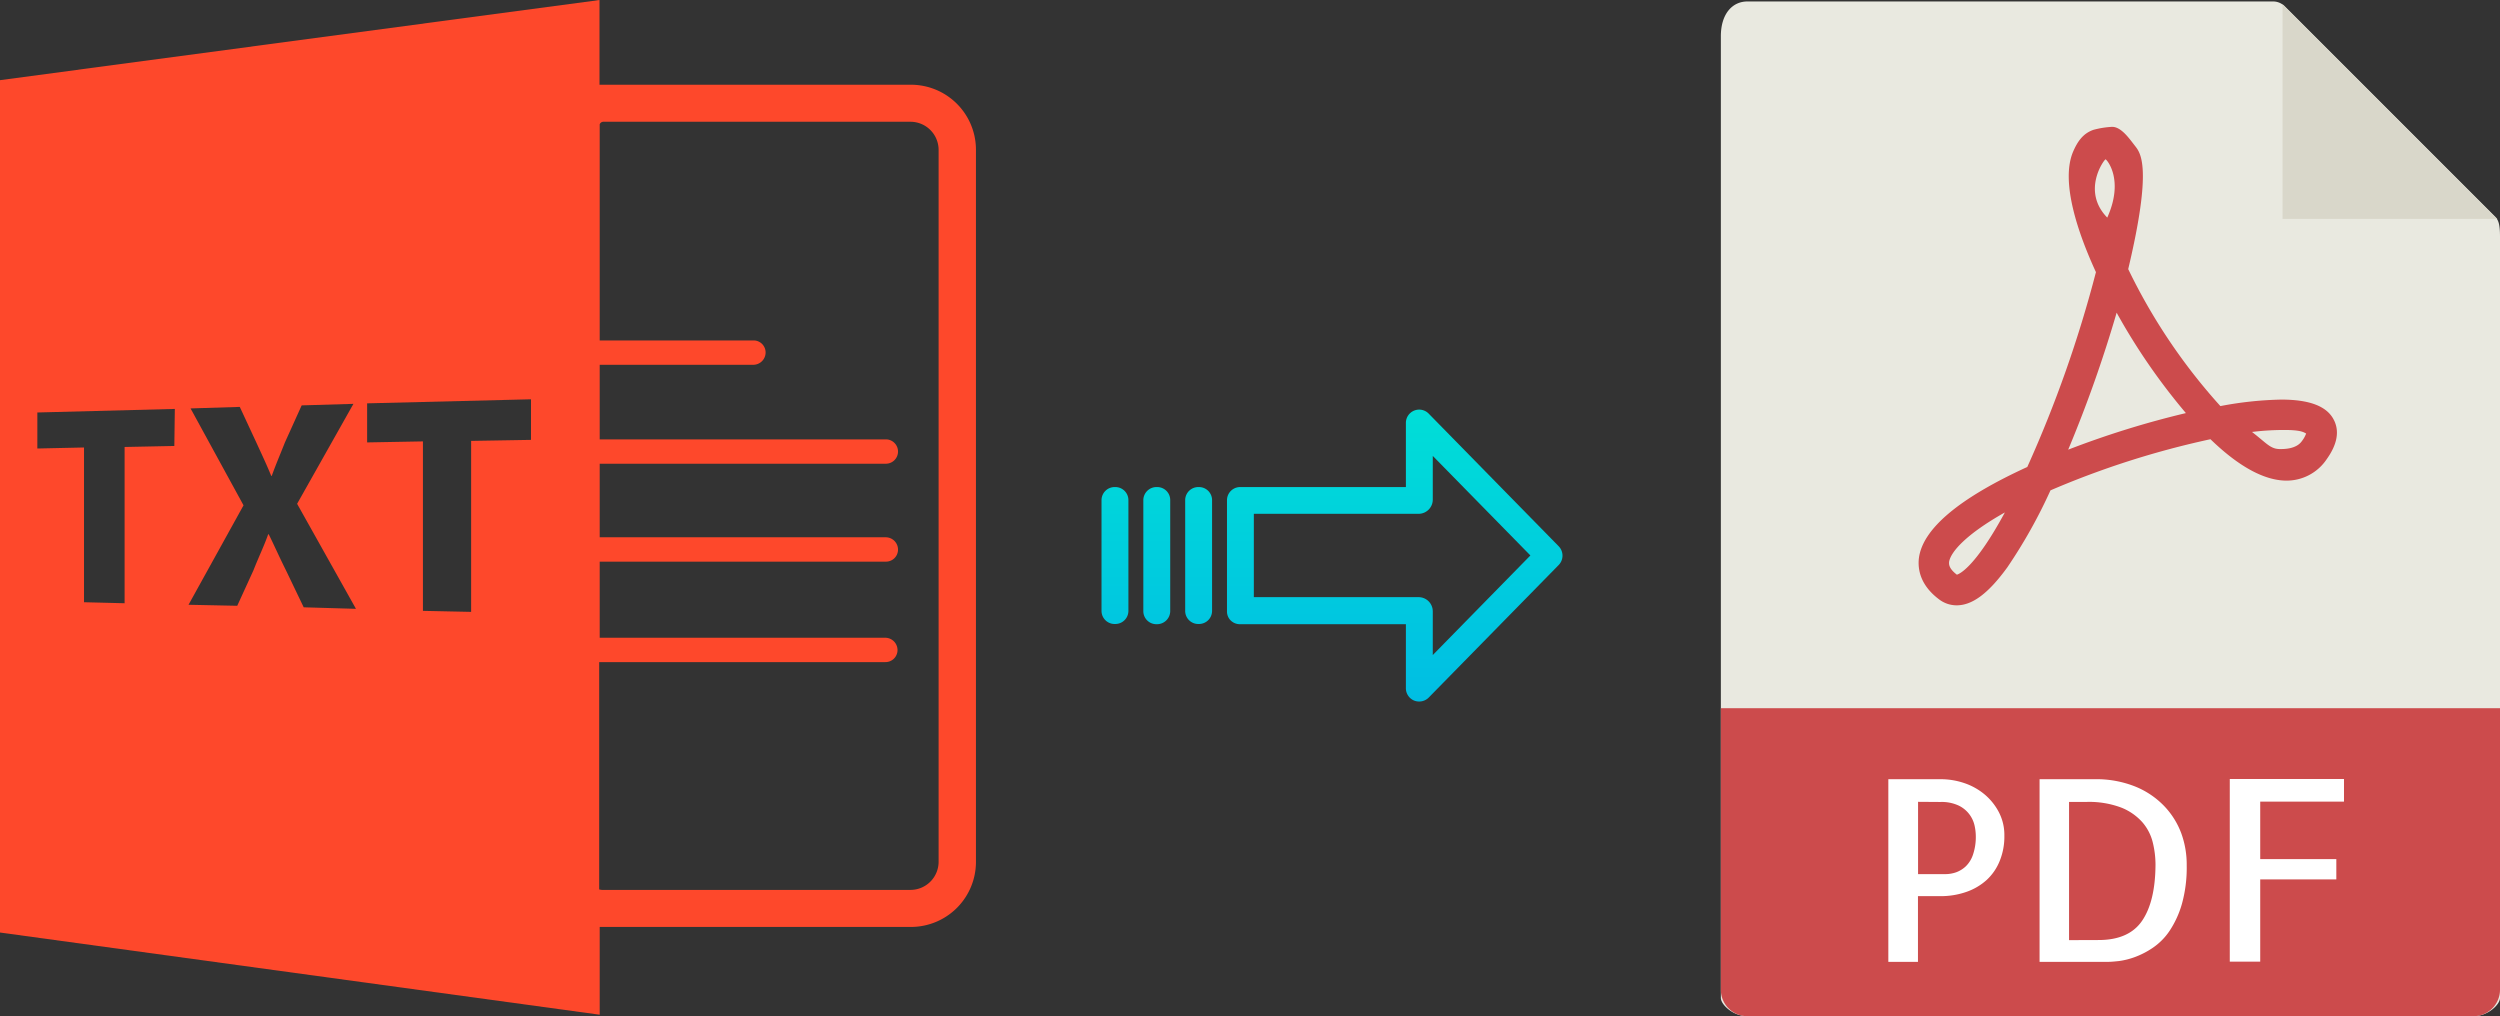 <svg xmlns="http://www.w3.org/2000/svg" xmlns:xlink="http://www.w3.org/1999/xlink" viewBox="0 0 492.75 200.29"><rect x="0" y="0" width="492.75" height="200.29" fill="#333333" stroke="none"/><defs><style>.cls-1{fill:#fe482b;}.cls-2{fill:#e9e9e0;}.cls-3{fill:#d9d7ca;}.cls-4{fill:#cc4b4c;}.cls-5{fill:#fff;}.cls-6{fill:url(#linear-gradient);}.cls-7{fill:url(#linear-gradient-2);}.cls-8{fill:url(#linear-gradient-3);}.cls-9{fill:url(#linear-gradient-4);}</style><linearGradient id="linear-gradient" x1="274.89" y1="135.94" x2="274.89" y2="16.74" gradientTransform="matrix(1, 0, 0, -1, 0, 186.59)" gradientUnits="userSpaceOnUse"><stop offset="0" stop-color="#00efd1"/><stop offset="1" stop-color="#00acea"/></linearGradient><linearGradient id="linear-gradient-2" x1="236.24" y1="135.94" x2="236.24" y2="16.74" xlink:href="#linear-gradient"/><linearGradient id="linear-gradient-3" x1="228" y1="135.94" x2="228" y2="16.74" xlink:href="#linear-gradient"/><linearGradient id="linear-gradient-4" x1="219.75" y1="135.94" x2="219.75" y2="16.74" xlink:href="#linear-gradient"/></defs><title>txt to pdf</title><g id="Layer_2" data-name="Layer 2"><g id="Layer_2-2" data-name="Layer 2"><g id="Layer_5_Image" data-name="Layer 5 Image"><path class="cls-1" d="M118.2,182.7h61.4a12.82,12.82,0,0,0,12.76-12.8V29.5a12.82,12.82,0,0,0-12.8-12.8h-61.4V0L0,15.8v168L118.2,200ZM118.9,24h60.6a5.55,5.55,0,0,1,5.5,5.5V169.9a5.55,5.55,0,0,1-5.5,5.5H118.9a2.18,2.18,0,0,1-.8-.1V130.5h56.4a2.37,2.37,0,0,0,2.4-2.34v-.06a2.43,2.43,0,0,0-2.4-2.4H118.2v-15h56.4a2.37,2.37,0,0,0,2.4-2.34v-.06a2.43,2.43,0,0,0-2.4-2.4H118.2V91.4h56.4a2.4,2.4,0,1,0,0-4.8H118.2V71.9h30.3a2.43,2.43,0,0,0,2.4-2.4,2.37,2.37,0,0,0-2.34-2.4H118.2V24.5A.78.78,0,0,1,118.9,24ZM34.36,87.9l-9.8.2v30.8l-8-.2V88.2l-9.2.2V81.3l27.1-.7Zm25.5,31.8-3.5-7.3c-1.4-2.8-2.3-4.9-3.4-7.1h-.1c-.8,2.3-1.8,4.3-2.9,7.1l-3.2,7-9.6-.2L48,99.6,37.56,80.5l9.7-.3,3.3,7.1c1.1,2.4,2,4.3,2.9,6.5h.1c.9-2.5,1.7-4.3,2.6-6.6l3.3-7.3,10.2-.3L58.56,99.3,70.16,120Zm44.8-33-11.8.2v33.7l-9.5-.2V87l-11,.2V79.5l32.3-.8Z"/></g></g><g id="pdf"><path class="cls-2" d="M448.05.29H344.4c-2.88,0-5.22,2.34-5.22,6.88V196.72c0,1.24,2.34,3.57,5.22,3.57H487.53c2.88,0,5.22-2.33,5.22-3.57V46.64c0-2.48-.33-3.28-.92-3.87L450.28,1.21A3.19,3.19,0,0,0,448.05.29Z"/><polygon class="cls-3" points="449.89 0.83 449.89 43.15 492.21 43.15 449.89 0.83"/><path class="cls-4" d="M385.66,119.31h0a5.69,5.69,0,0,1-3.46-1.17c-3.71-2.78-4.21-5.89-4-8,.65-5.82,7.84-11.9,21.38-18.1a240.19,240.19,0,0,0,13.53-38.4c-3.57-7.75-7-17.82-4.51-23.72.89-2.07,2-3.65,4.05-4.34A17.66,17.66,0,0,1,416.3,25c1.8,0,3.38,2.31,4.5,3.74s3.45,4.19-1.33,24.3a114.36,114.36,0,0,0,18.17,27,70.22,70.22,0,0,1,12-1.28c5.59,0,9,1.31,10.36,4,1.14,2.22.68,4.82-1.39,7.72a9.49,9.49,0,0,1-7.93,4.25c-4.34,0-9.4-2.74-15-8.16a171.66,171.66,0,0,0-31.53,10.08,101.32,101.32,0,0,1-8.51,15.18C391.94,116.92,388.78,119.31,385.66,119.31Zm9.5-18.31c-7.63,4.29-10.74,7.82-11,9.8,0,.33-.14,1.19,1.54,2.47C386.27,113.11,389.38,111.69,395.16,101Zm48.71-15.86c2.91,2.24,3.62,3.37,5.52,3.37.84,0,3.22,0,4.32-1.58a5.64,5.64,0,0,0,.83-1.48c-.44-.23-1-.7-4.2-.7A51,51,0,0,0,443.87,85.14ZM417.19,61.63a253.79,253.79,0,0,1-9.55,27,179.39,179.39,0,0,1,23.2-7.21A122.17,122.17,0,0,1,417.19,61.63ZM415,31.41c-.35.12-4.75,6.27.34,11.48C418.75,35.34,415.18,31.36,415,31.41Z"/><path class="cls-4" d="M487.53,200.29H344.4a5.22,5.22,0,0,1-5.22-5.22V139.58H492.75v55.49A5.22,5.22,0,0,1,487.53,200.29Z"/><path class="cls-5" d="M378.05,189.58h-5.86v-36h10.35a14.48,14.48,0,0,1,4.54.74,12.41,12.41,0,0,1,4,2.19,11.51,11.51,0,0,1,2.88,3.54,9.73,9.73,0,0,1,1.1,4.67,12.69,12.69,0,0,1-.93,5,10.3,10.3,0,0,1-2.58,3.74,11.62,11.62,0,0,1-4,2.34,15.24,15.24,0,0,1-5.17.83h-4.35v13Zm0-31.54v14.25h5.38a6.51,6.51,0,0,0,2.12-.36,5.56,5.56,0,0,0,1.93-1.2,5.76,5.76,0,0,0,1.41-2.32,10.87,10.87,0,0,0,.54-3.68,10,10,0,0,0-.24-2,5.77,5.77,0,0,0-3.13-3.95,7.91,7.91,0,0,0-3.61-.71Z"/><path class="cls-5" d="M431,170.59a26.63,26.63,0,0,1-.95,7.59,19,19,0,0,1-2.42,5.28,12.35,12.35,0,0,1-3.3,3.34,16.36,16.36,0,0,1-3.53,1.83,14.94,14.94,0,0,1-3.13.79c-.94.1-1.64.16-2.1.16H402v-36h10.84a20.7,20.7,0,0,1,8,1.44,16.5,16.5,0,0,1,5.71,3.84,15.65,15.65,0,0,1,3.4,5.44A18,18,0,0,1,431,170.59Zm-17.38,14.69q6,0,8.59-3.8t2.64-11a18.48,18.48,0,0,0-.54-4.44,9.52,9.52,0,0,0-2.07-4,11,11,0,0,0-4.18-2.88,18,18,0,0,0-6.83-1.1h-3.42v27.24Z"/><path class="cls-5" d="M445.49,158v11.33h15v4h-15v16.21h-6v-36H462V158Z"/></g><g id="Layer_3" data-name="Layer 3"><path class="cls-6" d="M281.59,81.52a2.62,2.62,0,0,0-4.49,1.86V96H244.49a2.6,2.6,0,0,0-2.65,2.54v22a2.46,2.46,0,0,0,.77,1.79,2.58,2.58,0,0,0,1.88.7H277.1v12.59a2.63,2.63,0,0,0,1.62,2.46,2.57,2.57,0,0,0,1,.19,2.64,2.64,0,0,0,1.89-.79l25.6-26.11a2.65,2.65,0,0,0,0-3.71Zm.81,47.59v-8.63a2.8,2.8,0,0,0-2.7-2.78H247.13V101.27H279.7a2.8,2.8,0,0,0,2.7-2.78V89.86l19.24,19.62Z"/><path class="cls-7" d="M236.25,96h0a2.59,2.59,0,0,0-2.65,2.54v0l0,21.89a2.58,2.58,0,0,0,2.59,2.56h.06a2.59,2.59,0,0,0,2.65-2.54v0l0-21.89A2.58,2.58,0,0,0,236.31,96Z"/><path class="cls-8" d="M228,96h0a2.6,2.6,0,0,0-2.65,2.54v21.93a2.57,2.57,0,0,0,2.58,2.56H228a2.6,2.6,0,0,0,2.65-2.54V98.53A2.56,2.56,0,0,0,228.07,96Z"/><path class="cls-9" d="M219.76,96h0a2.59,2.59,0,0,0-2.65,2.54v0l0,21.89a2.58,2.58,0,0,0,2.59,2.56h.06a2.59,2.59,0,0,0,2.65-2.54v0l0-21.89A2.58,2.58,0,0,0,219.82,96Z"/></g></g></svg>